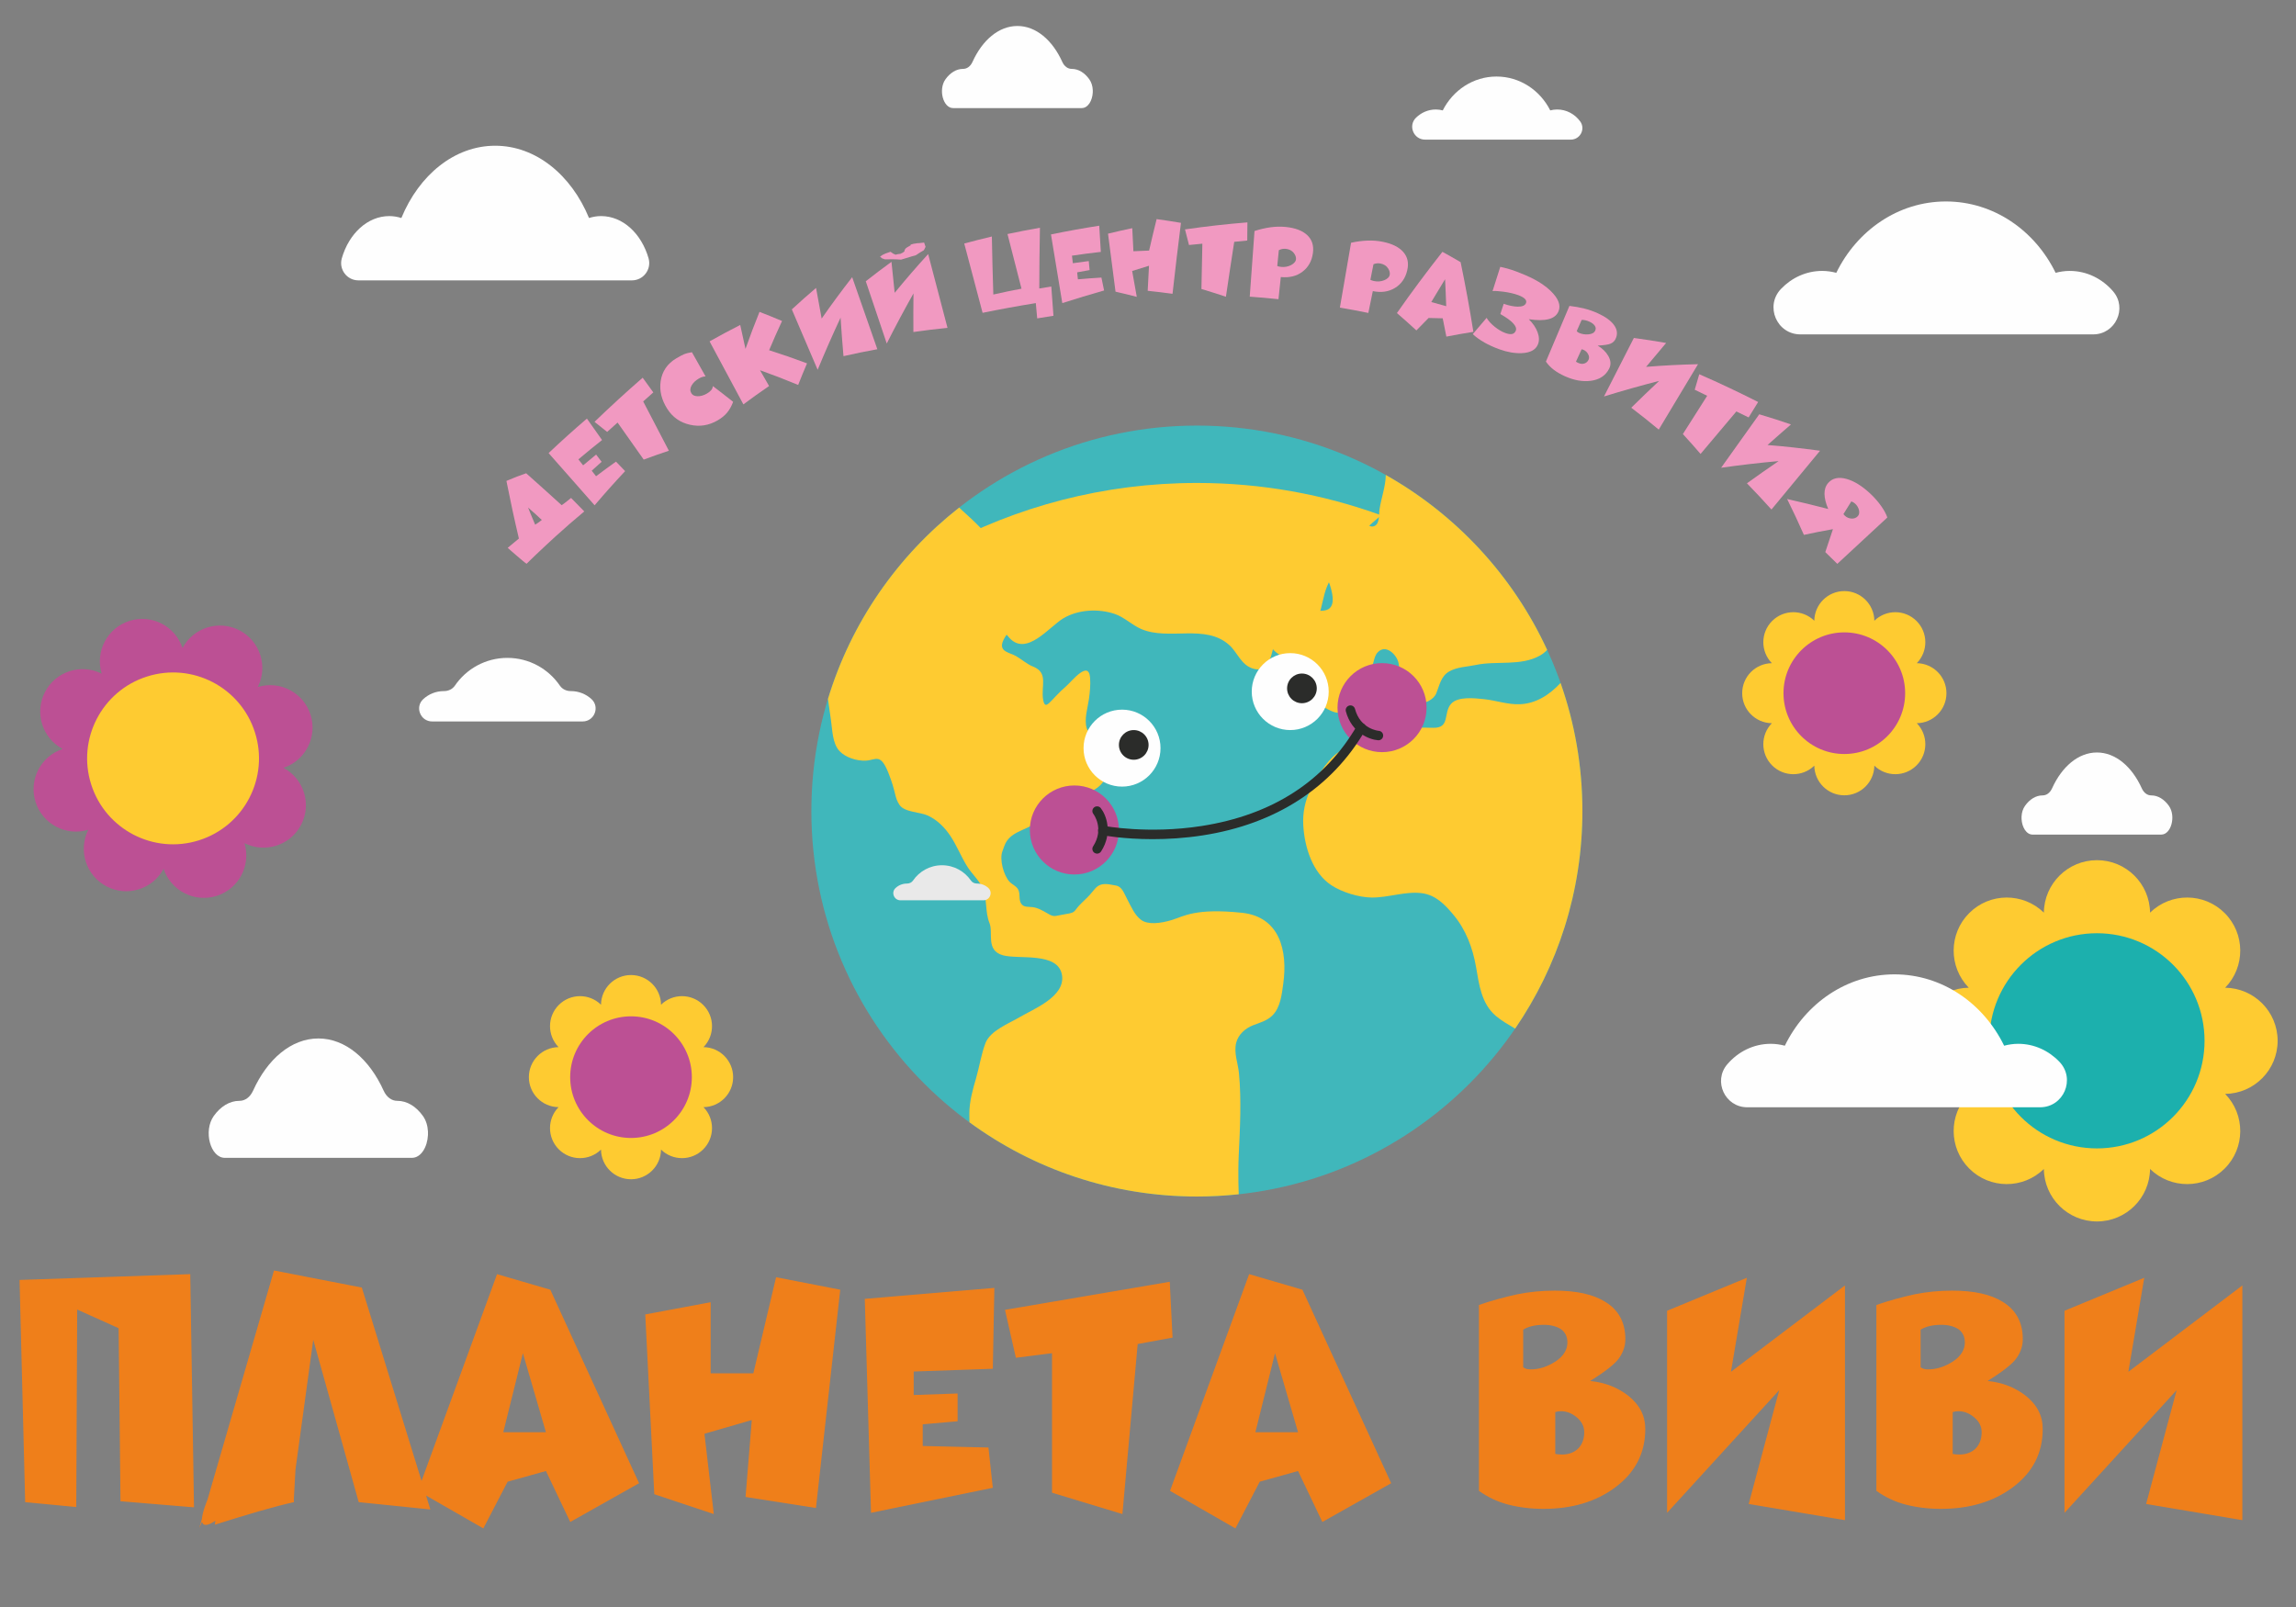 <?xml version="1.0" encoding="UTF-8"?> <svg xmlns="http://www.w3.org/2000/svg" xmlns:xlink="http://www.w3.org/1999/xlink" xmlns:xodm="http://www.corel.com/coreldraw/odm/2003" xml:space="preserve" width="84.667mm" height="59.267mm" style="shape-rendering:geometricPrecision; text-rendering:geometricPrecision; image-rendering:optimizeQuality; fill-rule:evenodd; clip-rule:evenodd" viewBox="0 0 8466.66 5926.66"><rect x="0" y="0" width="8466.66" height="5926.66" fill="#808080" stroke="none"/> <defs> <style type="text/css"> .fil5 {fill:#2B2C2A;fill-rule:nonzero} .fil8 {fill:#1CB0AD;fill-rule:nonzero} .fil1 {fill:#FECB31;fill-rule:nonzero} .fil3 {fill:#FEFEFE;fill-rule:nonzero} .fil4 {fill:#40B7BB;fill-rule:nonzero} .fil2 {fill:#BC5094;fill-rule:nonzero} .fil6 {fill:#E9E9E9;fill-rule:nonzero} .fil7 {fill:#F199C1;fill-rule:nonzero} .fil0 {fill:#EF7F1A;fill-rule:nonzero} </style> </defs> <g id="Слой_x0020_1">  <path class="fil0" d="M7613.02 5579.34l413.51 -452.53 -112.57 419.9 354.92 59.65 0 -865.65 -420.39 318.56 58.57 -346.69 -294.04 121.58 0 745.18zm-143.52 -432.25c-37.92,-29.27 -83.87,-48.4 -140.14,-54.05 56.27,-34.87 91.9,-63.02 106.82,-84.42 14.93,-21.38 22.98,-43.88 22.98,-69.79 0,-60.79 -24.12,-106.93 -73.53,-137.33 -44.79,-28.12 -106.81,-41.65 -187.21,-41.65 -47.1,0 -93.05,4.5 -137.84,13.53 -45.95,10.11 -93.03,22.5 -141.29,39.38l0 685.52c33.32,23.65 68.93,40.54 107.98,50.65 39.05,10.15 82.7,15.78 129.8,15.78 104.52,0 192.96,-25.89 264.19,-78.78 74.64,-55.17 111.4,-127.2 111.4,-216.14 0,-48.4 -20.66,-88.93 -63.16,-122.7zm-267.64 -126.08c-29.86,19.14 -59.73,29.29 -91.89,29.29 -11.5,0 -20.68,-2.28 -27.56,-7.89l0 -138.46c19.52,-12.4 45.94,-18.02 75.81,-18.02 26.4,0 47.1,5.62 63.17,15.75 16.08,11.27 24.11,28.15 24.11,49.55 0,27.02 -14.93,50.65 -43.64,69.78zm83.85 320.83c-14.94,14.61 -35.61,22.49 -59.73,22.49 -10.34,0 -19.53,-1.11 -25.26,-2.23l0 -154.21c6.89,-2.28 13.78,-3.38 20.67,-3.38 21.83,0 41.35,7.87 59.72,23.64 17.24,14.63 26.43,32.61 26.43,54.01 0,23.64 -6.89,43.9 -21.83,59.68zm-1138.19 237.5l413.51 -452.53 -112.56 419.9 354.92 59.65 0 -865.65 -420.41 318.56 58.59 -346.69 -294.05 121.58 0 745.18zm-143.62 -432.25c-37.9,-29.27 -83.85,-48.4 -140.14,-54.05 56.29,-34.87 91.9,-63.02 106.83,-84.42 14.93,-21.38 22.98,-43.88 22.98,-69.79 0,-60.79 -24.13,-106.93 -73.52,-137.33 -44.8,-28.12 -106.81,-41.65 -187.23,-41.65 -47.08,0 -93.03,4.5 -137.83,13.53 -45.95,10.11 -93.05,22.5 -141.28,39.38l0 685.52c33.3,23.65 68.91,40.54 107.98,50.65 39.05,10.15 82.69,15.78 129.79,15.78 104.51,0 192.96,-25.89 264.18,-78.78 74.66,-55.17 111.42,-127.2 111.42,-216.14 0,-48.4 -20.68,-88.93 -63.18,-122.7zm-267.62 -126.08c-29.87,19.14 -59.73,29.29 -91.9,29.29 -11.49,0 -20.68,-2.28 -27.56,-7.89l0 -138.46c19.53,-12.4 45.95,-18.02 75.8,-18.02 26.42,0 47.1,5.62 63.18,15.75 16.07,11.27 24.12,28.15 24.12,49.55 0,27.02 -14.93,50.65 -43.64,69.78zm83.84 320.83c-14.93,14.61 -35.61,22.49 -59.73,22.49 -10.33,0 -19.52,-1.11 -25.27,-2.23l0 -154.21c6.9,-2.28 13.78,-3.38 20.68,-3.38 21.83,0 41.36,7.87 59.73,23.64 17.23,14.63 26.42,32.61 26.42,54.01 0,23.64 -6.9,43.9 -21.83,59.68zm-1017.36 -585.36l-196.42 -57.41 -291.75 799.21 241.21 138.48 89.59 -172.23 141.29 -39.4 89.59 187.98 253.85 -142.96 -327.36 -713.67zm-173.43 525.68l72.35 -291.54 85 291.54 -157.35 0zm-315.75 -554.95l-607.64 103.57 40.2 176.72 133.25 -16.88 0 514.43 259.59 78.79 56.28 -627.01 128.64 -23.6 -10.32 -206.02zm-1124.62 63.05l22.97 789.08 449.12 -92.31 -16.08 -148.58 -242.35 -5.64 0 -79.9 128.64 -11.25 0 -102.45 -161.96 5.62 0 -86.66 291.75 -10.15 5.73 -298.28 -477.82 40.52zm-327.09 -79.92l-83.84 354.57 -157.37 0 0 -262.28 -241.21 45.04 33.3 663 219.4 73.17 -34.46 -296.04 174.59 -50.66 -22.96 283.66 259.58 40.54 89.59 -804.86 -236.62 -46.14zm-832.56 46.14l-196.42 -57.41 -291.77 799.21 241.23 138.48 89.59 -172.23 141.27 -39.4 89.61 187.98 253.84 -142.96 -327.35 -713.67zm-173.45 525.68l72.37 -291.54 84.98 291.54 -157.35 0zm-1121.15 353.47c96.49,-222.89 138.98,-321.94 125.2,-297.18 -127.5,234.14 -149.32,324.21 -65.47,270.18l-2.3 14.61c124.06,-39.4 220.53,-67.54 291.76,-83.3 -3.45,-81.03 -4.59,-79.93 -1.16,3.38l6.89 -123.81 65.49 -478.41 167.69 598.84 264.2 27.03 -252.72 -818.37 -323.91 -63.04 -275.67 950.07zm-19.33 -76.55l-13.8 -860.01 -629.45 21.38 20.69 819.49 188.37 18.02 3.46 -728.31 152.76 68.66 6.89 638.27 271.08 22.5z"></path> <g id="_1522052357888"> <path class="fil1" d="M7177.66 2556.54c0,-60.73 -48.84,-109.94 -109.32,-110.72 42.24,-43.32 41.97,-112.66 -1.01,-155.61 -42.89,-42.9 -112.27,-43.18 -155.52,-0.91 -0.82,-60.54 -50.03,-109.35 -110.7,-109.35 -60.76,0 -109.97,48.81 -110.71,109.35 -43.34,-42.27 -112.71,-41.99 -155.6,0.91 -42.89,42.95 -43.17,112.29 -0.92,155.61 -60.58,0.78 -109.43,49.99 -109.43,110.72 0,60.67 48.85,109.93 109.43,110.66 -42.25,43.32 -41.97,112.65 0.92,155.61 42.89,42.91 112.26,43.19 155.6,0.94 0.74,60.51 49.95,109.37 110.71,109.37 60.67,0 109.88,-48.86 110.7,-109.37 43.25,42.25 112.63,41.97 155.52,-0.94 42.98,-42.96 43.25,-112.29 1.01,-155.61 60.48,-0.73 109.32,-49.99 109.32,-110.66z"></path> <path class="fil2" d="M7025.36 2556.54c0,123.84 -100.44,224.27 -224.25,224.27 -123.9,0 -224.34,-100.43 -224.34,-224.27 0,-123.9 100.44,-224.32 224.34,-224.32 123.81,0 224.25,100.42 224.25,224.32z"></path> <path class="fil2" d="M1145.24 2636.03c-25.95,-81.73 -112.77,-127.17 -194.56,-102.33 38.37,-76.38 8.36,-169.61 -67.77,-209.06 -76.14,-39.47 -169.61,-10.21 -209.9,65.19 -26.88,-81.16 -114.02,-125.86 -195.77,-99.95 -81.72,25.95 -127.15,112.78 -102.29,194.57 -76.41,-38.37 -169.66,-8.36 -209.1,67.78 -39.44,76.12 -10.2,169.6 65.21,209.89 -81.15,26.88 -125.86,114.02 -99.92,195.77 25.91,81.72 112.73,127.16 194.52,102.28 -38.36,76.42 -8.36,169.67 67.77,209.11 76.14,39.45 169.62,10.2 209.91,-65.2 26.87,81.15 114.06,125.85 195.77,99.9 81.71,-25.9 127.15,-112.72 102.32,-194.51 76.37,38.36 169.62,8.35 209.06,-67.77 39.46,-76.15 10.22,-169.62 -65.2,-209.9 81.16,-26.88 125.86,-114.08 99.95,-195.77z"></path> <path class="fil1" d="M940.16 2701.11c52.96,166.8 -39.33,344.87 -206.12,397.84 -166.82,52.94 -344.9,-39.38 -397.86,-206.14 -52.93,-166.8 39.38,-344.93 206.15,-397.83 166.79,-52.97 344.93,39.31 397.83,206.13z"></path> <path class="fil3" d="M2216.51 796.91c-15.34,0 -30.17,2.66 -44.46,7.06 -65.23,-158.36 -195.63,-266.5 -345.98,-266.5 -150.35,0 -280.77,108.14 -346,266.5 -14.26,-4.4 -29.1,-7.06 -44.44,-7.06 -80.5,0 -149.09,64.89 -175.19,155.8 -11.67,40.68 18.88,81.29 61.19,81.29l1008.63 0c42.44,0 73.08,-40.7 61.34,-81.48 -26.11,-90.81 -94.66,-155.61 -175.09,-155.61z"></path> <path class="fil3" d="M5742.03 403.78c-8.8,0 -17.23,1.27 -25.39,3.38 -37.39,-74.22 -112.08,-124.9 -198.22,-124.9 -86.05,0 -160.74,50.68 -198.13,124.9 -8.16,-2.11 -16.68,-3.38 -25.48,-3.38 -28.31,0 -54.07,11.55 -73.22,30.33 -30.06,29.51 -8.8,80.84 33.45,80.84l537.39 0c34.55,0 55.07,-39.32 34.64,-67.18 -19.52,-26.76 -50.32,-43.99 -85.04,-43.99z"></path> <path class="fil3" d="M7632.06 999.13c-17.87,0 -35.19,2.63 -51.87,7.01 -76.24,-156.39 -228.65,-263.14 -404.42,-263.14 -175.67,0 -328.07,106.75 -404.32,263.14 -16.68,-4.38 -34,-7.01 -51.96,-7.01 -59.02,0 -112.63,25.28 -151.85,66.29 -60.39,63.12 -15.86,167.79 71.48,167.79l1079.64 0c82.01,0 126.92,-96.32 73.58,-158.57 -39.77,-46.42 -96.87,-75.51 -160.28,-75.51z"></path> <path class="fil3" d="M2105.38 2548.78c-0.09,0 -0.16,0 -0.26,0 -16.01,0.05 -31.41,-6.82 -40.46,-20.02 -42.21,-61.85 -113.16,-102.46 -193.66,-102.46 -80.5,0 -151.47,40.61 -193.66,102.46 -9.05,13.2 -24.45,20.07 -40.46,20.02 -0.11,0 -0.21,0 -0.31,0 -29.29,0 -55.96,11.28 -75.88,29.68 -31.65,29.25 -10.28,82.27 32.76,82.27l555.06 0c43.08,0 64.41,-53.02 32.8,-82.27 -19.96,-18.4 -46.63,-29.68 -75.93,-29.68z"></path> <path class="fil3" d="M3952.04 254.03c-0.08,0 -0.18,0 -0.27,0 -13.65,0.02 -26.85,-8.83 -34.55,-25.89 -36.11,-79.87 -96.68,-132.32 -165.5,-132.32 -68.83,0 -129.41,52.45 -165.51,132.32 -7.7,17.06 -20.9,25.91 -34.55,25.89 -0.09,0 -0.18,0 -0.27,0 -25.02,0 -47.84,14.52 -64.89,38.33 -27.03,37.74 -8.7,106.25 28.05,106.25l474.34 0c23.46,0 39.36,-27.9 40.78,-57.92l0 -8.63c-0.67,-14.22 -4.71,-28.35 -12.84,-39.7 -16.95,-23.81 -39.77,-38.33 -64.79,-38.33z"></path> <path class="fil4" d="M5835.19 2991.19c0,785.15 -636.45,1421.63 -1421.64,1421.63 -785.1,0 -1421.58,-636.48 -1421.58,-1421.63 0,-785.14 636.48,-1421.6 1421.58,-1421.6 785.19,0 1421.64,636.46 1421.64,1421.6z"></path> <path class="fil1" d="M4413.54 1781.14c-343.17,0 -666.08,87.03 -947.76,240.21 11.92,39.03 42.79,71.62 63.27,106.54 13.97,23.65 22.68,45.33 23.58,72.91 0.89,26.8 -11.01,50.73 15.88,69.67 21.52,15.13 56.74,12.97 81.34,21.03 42.91,14.08 45.85,32.31 72.75,61.43 63.41,68.7 146.41,-41.36 198.42,-72.47 54.83,-32.74 129.37,-36.52 189.19,-16.44 35.36,11.87 63.41,40.66 97.61,55.6 101.83,44.29 237.1,-20.44 325.35,59.47 28.95,26.01 43.81,72.6 85.18,86.02 87.88,28.61 62.13,-114.67 111.2,-141.48 17.16,-9.47 25.61,3.67 42.77,4.94 105.68,8.16 92.62,-98.7 121.57,-166.6 21.39,-50.24 53.92,-95.1 82.49,-141.32 24.46,-39.4 75.32,-85.9 116.69,-120.25 -212,-77.13 -440.77,-119.26 -679.53,-119.26z"></path> <path class="fil1" d="M5678.76 2417.75c10.17,-5.76 18.88,-12.88 26.48,-20.9 -125.64,-272.6 -334.95,-498.59 -595.11,-645.09 -0.47,42.81 -16.69,84.21 -23.1,127.05 -3.03,20.23 2.29,59.29 -25.3,62.91 -12.46,1.65 -24.74,-13.53 -36.37,-16.21 -16.13,-3.76 -28.14,1.94 -43.44,6.49 -16.32,4.89 -34.37,7.42 -50.22,13.46 -16.87,6.4 -25.58,24.74 -42.34,30.72 -31.44,11.23 -101.91,-28.63 -107.96,26.99 -4.03,37.09 39.68,71.63 65.62,90.66 25.75,18.88 45.82,28.61 56.08,60.4 8.16,25.32 23.19,75.58 -4.58,92.37 -16.95,10.28 -48.85,4.18 -67.72,6.06 -63.23,6.23 -114.01,31.52 -139.66,92 -28.41,67.13 55.25,69.62 83.02,114.12 12.38,19.78 42.07,91.56 61.95,113.83 19.79,22.29 59.38,44.57 79.18,51.99 30.98,11.6 87.33,5.66 94.76,-32.96 5.13,-26.51 12.74,-65.31 -9.9,-79.08 9.63,-18.89 34.64,-21.57 48.75,-35.98 18.34,-18.79 14.02,-51.85 31.07,-70.34 29.88,-32.42 69.92,7.8 76.89,37.47 8.88,37.45 -9.35,75.28 -1.38,112.87 12.56,58.84 121.16,48.33 140.77,0.56 12.37,-30.29 17.13,-63 47.47,-80.6 29.05,-16.93 65.8,-17.2 97.96,-24.03 76.89,-16.46 165.79,5.26 237.08,-34.76z"></path> <path class="fil1" d="M5754.64 2518.75c-39.68,42.68 -89.45,76.05 -149.74,78.47 -45.37,1.82 -88.62,-14.26 -133.25,-18.78 -32.99,-3.35 -96.32,-11.11 -121.06,17.67 -29.23,33.95 -1.65,89.87 -66.71,88.05 -45.37,-1.28 -90.73,-1.24 -136.1,2.83 -72.21,6.48 -162.47,48.28 -219.57,92.61 -38.3,29.77 -74.6,90.14 -95.85,133.33 -20.17,40.9 -28.97,84.81 -26.49,130.36 4.49,79.9 33.63,175.69 103.92,221.68 39.41,25.82 100.72,44.47 147.91,45.14 61.4,0.8 125.01,-23.94 185.48,-16.01 51.42,6.7 85.41,42.37 117.03,80.39 45.46,54.75 70.48,121.33 82.75,191.55 11.27,64.82 19.62,135.48 73.13,180.76 21.54,18.28 46.65,32.15 71.12,46.71 156.43,-228.35 247.98,-504.61 247.98,-802.32 0,-165.65 -28.41,-324.62 -80.55,-472.44z"></path> <path class="fil1" d="M4579.52 3366.36c-171.65,-18.12 -214.54,13.23 -257.52,26.41 -42.89,13.21 -89.08,18.16 -113.82,0 -24.74,-18.15 -37.94,-51.15 -51.14,-75.89 -13.19,-24.77 -19.88,-47.86 -42.98,-51.17 -23.09,-3.31 -52.78,-14.84 -75.87,11.56 -23.1,26.4 -13.2,18.13 -47.84,51.15 -34.65,33 -18.15,36.3 -61.03,42.89 -42.89,6.62 -39.59,13.23 -67.64,-3.25 -16.67,-9.82 -35.1,-20.34 -54.7,-22.59 -14.67,-1.69 -31.35,1.42 -40.97,-12.4 -0.28,-0.34 -0.55,-0.68 -0.74,-1.06 -9.62,-15.13 -1.92,-36.43 -11.18,-52.28 -7.42,-12.87 -21.53,-17.36 -31.34,-27.77 -21.53,-22.86 -38.02,-82.63 -26.11,-112.86 9.9,-25.19 11.18,-49.98 65.79,-74.72 79.27,-35.9 156.8,-76.75 229.29,-125.5 34.92,-23.46 79.18,-36.64 87.24,-83.36 6.7,-39.01 16.78,-99.62 -17.77,-128.78 -18.7,-15.78 -45.82,-14.96 -53.89,-41.44 -9.89,-32.29 3.48,-74.08 8.16,-106.52 3.66,-25.95 6.32,-52.8 4.31,-79.01 -5.05,-67.26 -67.08,12.59 -87.15,29.97 -61.13,52.79 -77.53,95.69 -85.87,51.13 -9.07,-49.32 20.89,-99.27 -36.57,-122.09 -23.09,-9.14 -42.07,-26.77 -63.51,-39.07 -23.55,-13.47 -61.94,-15.65 -49.39,-52.19 8.34,-24.11 32.8,-44.84 35.65,-71.09 5.68,-51.51 2.38,-105.52 -1.2,-157.07 -3.2,-45.94 -25.19,-83.87 -52.69,-119.83 -39.22,-51.41 -84.13,-95.36 -132.19,-138.22 -3.17,-2.83 -6.44,-6.07 -9.75,-9.45 -226.86,177.9 -398.22,423.25 -483.97,705.87 3.27,25.34 6.87,50.58 10.79,75.82 5.79,37.15 4.77,87.44 32.12,116.75 22.24,23.75 64.29,36.44 96.24,35.02 37.32,-1.65 53.83,-29.7 83.54,44.53 29.7,74.26 21.44,89.14 41.23,118.83 18.34,27.48 75.98,25.73 104.7,39.25 35.39,16.68 62.77,44.43 84.04,76.82 23.68,36.1 39.1,76.81 62.4,113.14 16.65,26.02 41.2,47.49 54.3,75.67 19.07,41.3 9.17,89.1 26.31,130.78 14.75,36.29 -14.94,100.65 49.49,118.83 57.64,16.26 204.81,-14.16 218.01,73.95 11.73,79.01 -104.84,123.78 -156.89,154.53 -38.86,22.96 -107.59,49.21 -125.28,94.96 -15.94,41.39 -22.17,86.31 -34.55,128.88 -12.44,42.63 -25.09,87.08 -25.09,131.84 0,11.57 0.11,22.02 0.34,31.7 235.08,172.09 525.03,273.79 838.72,273.79 52.23,0 103.65,-2.9 154.33,-8.35 0,-0.83 -3.21,-73.1 0,-143.68 4.67,-99.31 10.26,-203.38 0.91,-302.45 -3.48,-37.03 -19.7,-75.32 -10.26,-112.63 7.79,-30.75 34,-53.6 62.59,-64.63 25.29,-9.75 50.5,-16.07 70.57,-35.67 30.23,-29.56 35,-78.47 40.5,-118.11 16.58,-121.33 -13.01,-246.16 -152.67,-260.94z"></path> <path class="fil3" d="M4279.48 2759.1c0,78.38 -63.51,141.92 -141.86,141.92 -78.35,0 -141.96,-63.54 -141.96,-141.92 0,-78.37 63.61,-141.92 141.96,-141.92 78.35,0 141.86,63.55 141.86,141.92z"></path> <path class="fil2" d="M4126.07 3060.99c0,90.67 -73.59,164.19 -164.22,164.19 -90.73,0 -164.22,-73.52 -164.22,-164.19 0,-90.69 73.49,-164.18 164.22,-164.18 90.63,0 164.22,73.49 164.22,164.18z"></path> <path class="fil2" d="M5260.6 2609.77c0,90.68 -73.5,164.17 -164.22,164.17 -90.73,0 -164.23,-73.49 -164.23,-164.17 0,-90.68 73.5,-164.22 164.23,-164.22 90.72,0 164.22,73.54 164.22,164.22z"></path> <path class="fil5" d="M4250.71 3094.83c-108.79,0 -182.83,-14.12 -187.42,-15 -9.43,-1.85 -15.58,-10.99 -13.74,-20.43 1.83,-9.44 11,-15.64 20.44,-13.75 1.64,0.3 164.86,31.27 361.07,0.64 261.36,-40.83 454.26,-165.65 573.49,-371.02 4.85,-8.34 15.49,-11.17 23.82,-6.31 8.34,4.81 11.18,15.46 6.33,23.79 -123.17,212.18 -330.46,346.39 -599.34,388.12 -67.35,10.45 -130.32,13.96 -184.65,13.96z"></path> <path class="fil5" d="M4045.61 3148.23c-3.3,0 -6.51,-0.91 -9.44,-2.8 -8.06,-5.2 -10.44,-15.99 -5.22,-24.08 42.33,-65.53 1.37,-118.85 1.01,-119.37 -5.96,-7.53 -4.68,-18.5 2.83,-24.46 7.61,-5.97 18.52,-4.65 24.48,2.89 19.79,25.14 45.45,90.85 1,159.82 -3.39,5.2 -8.98,8 -14.66,8z"></path> <path class="fil5" d="M4235.49 2747.28c0,30.19 -24.47,54.7 -54.71,54.7 -30.25,0 -54.71,-24.51 -54.71,-54.7 0,-30.25 24.46,-54.75 54.71,-54.75 30.24,0 54.71,24.5 54.71,54.75z"></path> <path class="fil3" d="M4899.71 2550.63c0,78.38 -63.6,141.9 -141.86,141.9 -78.44,0 -141.96,-63.52 -141.96,-141.9 0,-78.38 63.52,-141.91 141.96,-141.91 78.26,0 141.86,63.53 141.86,141.91z"></path> <path class="fil5" d="M4855.73 2538.78c0,30.23 -24.57,54.7 -54.81,54.7 -30.15,0 -54.71,-24.47 -54.71,-54.7 0,-30.22 24.56,-54.73 54.71,-54.73 30.24,0 54.81,24.51 54.81,54.73z"></path> <path class="fil6" d="M3602.89 3258.6c-0.09,0 -0.19,0 -0.19,0 -8.79,0.02 -17.36,-3.79 -22.3,-11.06 -23.3,-34.08 -62.44,-56.49 -106.84,-56.49 -44.39,0 -83.53,22.41 -106.79,56.49 -4.99,7.27 -13.49,11.08 -22.31,11.06 -0.04,0 -0.11,0 -0.14,0 -16.18,0 -30.88,6.19 -41.87,16.38 -17.46,16.12 -5.69,45.35 18.07,45.35l306.1 0c23.74,0 35.56,-29.23 18.06,-45.35 -10.91,-10.19 -25.67,-16.38 -41.79,-16.38z"></path> <path class="fil5" d="M4966.89 2607.21c2.19,-2.4 5.03,-4.22 8.33,-5.13 9.35,-2.47 18.89,3.04 21.36,12.33 20.16,75.35 87.15,80.88 87.79,80.92 9.53,0.66 16.86,8.99 16.13,18.6 -0.64,9.62 -8.98,16.82 -18.52,16.15 -31.98,-2.23 -97.87,-27.37 -119.03,-106.66 -1.66,-5.94 0.09,-11.97 3.94,-16.21z"></path> <path class="fil7" d="M1998.06 1917.55c-2.41,-2.16 -3.63,-3.21 -6.03,-5.37 -4.05,-4.01 -8.86,-8.53 -14.38,-13.48 -5.5,-4.94 -11.12,-9.94 -16.85,-14.93 -5.75,-4.99 -10.24,-9 -13.45,-12.07 1.09,3.54 3.17,8.83 6.18,15.78 3.06,6.99 6.04,14.06 8.81,21.17 3.26,8.2 6.97,17 11.18,26.43 3.34,-2.12 7.67,-5.04 13.05,-8.77 5.31,-3.72 9.18,-6.63 11.49,-8.76zm156.58 -31.44c-35.91,29.89 -71.38,60.67 -105.89,92.04 -13.08,11.96 -25.94,23.89 -38.53,35.57 -12.53,11.68 -23.75,22.29 -33.69,31.72 -9.91,9.42 -18.05,17.33 -24.51,23.69 -4.04,4.01 -6.07,5.99 -10.08,10.05 -3.82,-2.47 -8.85,-6.29 -15.13,-11.56 -6.26,-5.28 -12.81,-10.89 -19.74,-16.76 -6.88,-5.9 -13.52,-11.6 -19.84,-17.16 -6.35,-5.52 -11.35,-9.9 -15.02,-13.15 4.13,-3.48 8.47,-7.22 13.05,-10.98 3.76,-3.15 8.19,-6.78 13.09,-10.88 4.86,-4.15 9.95,-8.3 15.12,-12.54 -16.67,-70.57 -31.94,-141.3 -45.98,-212.5 13.19,-5.74 26.11,-11.06 38.69,-15.92 12.57,-4.86 23.94,-8.96 34.11,-12.35 43.92,39.03 87.55,78.27 131,117.79 2.78,-1.78 6.16,-4.24 10.12,-7.35 4.01,-3.1 7.88,-6.08 11.55,-8.96 4.14,-3.19 8.43,-6.73 12.91,-10.45 19.51,19.83 29.26,29.79 48.77,49.7z"></path> <path class="fil7" d="M2164.26 1543.8c22.32,31.62 33.53,47.45 55.87,79.07 -35.23,27.94 -52.72,42.18 -87.25,71.33 6.96,8.77 10.45,13.19 17.43,21.96 19.03,-16.02 28.64,-23.93 47.91,-39.64 8.1,10.68 12.16,15.95 20.31,26.6 -14.7,13.04 -22.01,19.59 -36.52,32.83 6.42,8.15 9.62,12.26 15.97,20.4 29.22,-21.99 43.92,-32.78 73.56,-53.94 13.47,14.04 20.22,21.05 33.65,35.09 -38.55,41.1 -76.06,83.14 -112.52,126.06 -56.41,-64.32 -112.95,-128.5 -169.64,-192.59 45.99,-43.57 93.06,-85.99 141.23,-127.17z"></path> <path class="fil7" d="M2409.14 1447.16c-15,13.24 -22.49,19.94 -37.32,33.36 31.33,60.72 62.89,121.33 94.7,181.75 -37.09,12.46 -55.65,19.03 -92.73,32.75 -32.14,-45.53 -64.28,-91.05 -96.4,-136.62 -15.51,13.67 -23.18,20.54 -38.46,34.46 -18.6,-14.95 -27.89,-22.34 -46.65,-37.12 57.92,-55.85 117.01,-109.94 177.64,-162.76 15.69,21.67 23.57,32.5 39.22,54.18z"></path> <path class="fil7" d="M2703.48 1481.98c-5.88,15.75 -13.29,28.98 -22.14,39.73 -8.91,10.74 -20.49,20.21 -34.86,28.55 -32.67,18.95 -66.41,24.36 -102.21,16.2 -35.82,-8.06 -63.94,-27.42 -83.87,-58.95 -21.02,-33.2 -29.26,-67.03 -24.18,-101.45 5.37,-36.57 24.74,-65.18 57.82,-84.56 13.32,-7.81 23.03,-12.94 29.17,-15.47 6.07,-2.55 15.5,-4.93 28.27,-7.08 20.16,35.73 30.25,53.6 50.36,89.3 -7.58,0.06 -15.83,2.61 -24.63,7.7 -12.02,6.88 -21.02,15.49 -26.87,25.68 -5.88,10.22 -6.18,19.73 -0.94,28.56 4.24,7.2 11.92,10.86 22.99,11.1 11.07,0.29 22.44,-2.96 34.26,-9.75 6.14,-3.53 11.17,-7.45 15.12,-11.74 3.97,-4.28 6.33,-9.61 7.08,-15.92 30.15,23 45.09,34.65 74.63,58.1z"></path> <path class="fil7" d="M2975.98 1340.05c-13.53,31.79 -20.04,47.7 -32.66,79.59 -46.32,-19.26 -93.34,-37.41 -140.65,-54.24 13.39,23.28 20.07,34.93 33.36,58.24 -38.36,26.44 -57.3,40.02 -94.76,67.72 -41.51,-77.48 -83.07,-154.91 -124.63,-232.36 44.81,-25.06 67.43,-37.15 112.99,-60.56 7.58,35.39 11.46,53.05 19.42,88.28 16.17,-45.85 33.41,-91.46 51.65,-136.52 33.58,13.06 50.22,19.81 83.16,33.65 -19.89,42.99 -29.4,64.54 -47.64,107.74 46.93,14.92 93.67,31.13 139.76,48.46z"></path> <path class="fil7" d="M2919.9 1141.07c35.06,-32.16 52.92,-48.02 89.33,-79.2 8.02,45.27 12.18,67.87 20.7,113.02 36.08,-51.88 73.59,-102.76 112.52,-152.56 30.9,88.55 61.81,177.08 92.8,265.62 -49.93,9.23 -74.89,14.32 -124.85,25.54 -4.14,-47.3 -7.72,-94.7 -10.73,-142.06 -29.69,63.57 -57.78,127.52 -84.53,192.37 -31.72,-74.23 -63.48,-148.48 -95.24,-222.73z"></path> <path class="fil7" d="M3264.84 935.15c7.56,-2.7 11.4,-4.02 18.95,-6.68 4.23,2.91 6.41,4.37 10.52,7.29 3.45,1.44 5.24,2.18 8.58,3.64 2.68,-0.79 3.97,-1.17 6.66,-1.96 4.1,-0.52 6.02,-0.77 10.12,-1.28 0.38,-0.1 0.51,-0.14 0.9,-0.24 3.19,-1.64 4.85,-2.43 8.19,-4.05 2.44,-1.76 3.71,-2.63 6.15,-4.38 0.25,-1.86 0.38,-2.79 0.64,-4.64 1.41,-2.4 2.05,-3.6 3.46,-6 2.04,-1.62 3.07,-2.44 5.12,-4.05 5.76,-3.32 8.58,-4.96 14.34,-8.26 -0.25,-0.69 -0.25,-1.03 -0.5,-1.71 0,-0.29 -0.13,-0.43 -0.13,-0.69 4.61,-1.31 6.91,-1.94 11.65,-3.22 1.92,-0.25 2.95,-0.38 5,-0.63 3.58,-0.6 5.38,-0.91 8.97,-1.5 1.27,0.03 1.92,0.04 3.19,0.07 8.47,-0.93 12.69,-1.39 21.14,-2.27 1.93,5.98 2.95,8.96 5,14.93 0.12,0.34 0.12,0.5 0.25,0.86 -2.18,4.33 -3.32,6.5 -5.37,10.85 -0.65,0.83 -1.03,1.26 -1.67,2.09 -5.38,3.1 -7.94,4.65 -13.19,7.78 -6.41,4.15 -9.48,6.24 -15.89,10.4 -0.25,0.1 -0.51,0.14 -0.77,0.23 -5.37,1.48 -8.06,2.22 -13.45,3.72 -16,4.76 -23.95,7.18 -39.96,12.12 -7.56,-0.52 -11.4,-0.78 -19.09,-1.27 -7.94,-0.05 -11.78,-0.05 -19.73,-0.05 -8.32,0.05 -12.55,0.09 -20.87,0.2 -4.23,-1.49 -6.28,-2.23 -10.37,-3.71 -2.95,-2.52 -4.49,-3.78 -7.44,-6.3 3.84,-2.6 5.76,-3.92 9.49,-6.51 4.09,-1.91 6.14,-2.88 10.11,-4.78zm-72.17 102.09c37.33,-29.15 56.16,-43.47 94.72,-71.62 4.48,45.77 6.79,68.62 11.78,114.27 39.84,-48.76 81.08,-96.39 123.48,-142.86 23.82,90.72 47.65,181.42 71.35,272.14 -50.22,5.15 -75.32,8.21 -125.79,15.32 -0.38,-47.45 -0.25,-94.94 0.39,-142.39 -34.34,60.92 -67.13,122.33 -98.63,184.74 -25.88,-76.53 -51.63,-153.07 -77.3,-229.6z"></path> <path class="fil7" d="M3834.85 839.92c-1.53,74.67 -2.3,149.35 -2.43,224.03 17.8,-2.98 26.64,-4.41 44.32,-7.19 3.07,43.15 4.74,64.72 7.94,107.84 -23.95,3.61 -35.99,5.53 -59.94,9.57 -2.06,-22.54 -3.08,-33.79 -5.13,-56.33 -65.84,10.58 -131.04,22.51 -196.24,35.87 -22.41,-85.27 -44.96,-170.45 -67.63,-255.61 40.48,-10.91 60.97,-16.07 101.83,-25.83 1.28,71.34 3.07,142.65 5.38,213.97 41.38,-9.3 62.26,-13.61 103.89,-21.62 -17.04,-67.23 -34.2,-134.39 -51.62,-201.52 47.78,-10.06 71.6,-14.69 119.63,-23.18z"></path> <path class="fil7" d="M4053.51 832.39c2.3,38.66 3.59,57.99 5.89,96.63 -42.66,4.92 -63.91,7.7 -106.45,13.9 1.28,11.14 1.92,16.72 3.21,27.86 23.44,-3.38 35.22,-4.98 58.67,-7.96 1.27,13.29 1.91,19.94 3.19,33.24 -18.44,3.23 -27.53,4.89 -45.98,8.35 1.16,10.3 1.8,15.44 2.82,25.74 34.71,-3.03 52,-4.31 86.72,-6.48 3.97,19.02 5.89,28.54 9.86,47.57 -51.75,14.76 -102.86,30.24 -154.1,46.58 -13.83,-84.43 -27.66,-168.82 -41.76,-253.21 58.93,-12.19 118.36,-22.94 177.93,-32.22z"></path> <path class="fil7" d="M4354.91 821.85c-11.01,87.17 -21.4,174.37 -31.13,261.67 -36.5,-4.9 -54.82,-7.11 -91.58,-11.05 1.92,-36.95 2.81,-55.44 4.86,-92.4 -24.97,7.51 -37.4,11.38 -62.12,19.34 6.92,38.12 10.37,57.19 17.04,95.34 -31.13,-7.98 -46.76,-11.81 -78.39,-19.08 -8.97,-71.34 -18.33,-142.66 -27.68,-213.95 35.48,-8.53 53.42,-12.58 89.42,-20.24 1.66,34.02 2.55,51.05 4.22,85.08 23.18,-1.17 34.72,-1.65 57.9,-2.44 10.63,-46.47 16.27,-69.67 27.67,-116.05 35.99,5.07 54.05,7.83 89.79,13.78z"></path> <path class="fil7" d="M4599.31 887.05c-19.34,1.81 -28.95,2.76 -48.04,4.84 -10.5,67.47 -20.74,134.97 -30.61,202.52 -35.87,-11.91 -53.92,-17.63 -90.31,-28.58 1.16,-55.73 2.31,-111.43 3.47,-167.14 -19.73,1.81 -29.6,2.79 -49.32,4.87 -5.76,-23.04 -8.71,-34.56 -14.73,-57.59 76.47,-10.89 153.2,-19.81 230.18,-25.83 -0.26,26.76 -0.39,40.13 -0.64,66.91z"></path> <path class="fil7" d="M4779.15 955.3c0.52,-7.36 -2.69,-15.23 -8.19,-22.35 -6.92,-8.8 -16.79,-13.93 -29.47,-15.27 -8.97,-0.95 -17.68,0.75 -25.74,5.09 -2.31,23.31 -3.46,34.98 -5.76,58.31 3.84,1.57 8.71,2.64 14.47,3.23 12.93,1.33 24.98,-0.84 36.25,-6.59 11.14,-5.77 17.8,-13.64 18.44,-22.42zm62.39 -22.4c-4.11,30.21 -17.3,53.26 -39.08,69.49 -21.9,16.22 -48.16,22.54 -79.41,19.31 -3.46,32.68 -5.13,49.02 -8.58,81.72 -42.4,-4.39 -63.54,-6.25 -105.94,-9.32 5.76,-80.7 11.66,-161.39 17.55,-242.1 19.6,-6.45 39.33,-11.02 58.79,-13.75 19.47,-2.7 38.69,-3.07 57.39,-1.13 34.33,3.56 60.2,13.48 77.37,29.18 18.44,16.82 25.62,39.1 21.91,66.6z"></path> <path class="fil7" d="M5124.87 1013.08c1.16,-7.29 -1.15,-15.43 -6.02,-23.05 -6.02,-9.45 -15.37,-15.52 -27.79,-18.08 -9.1,-1.84 -17.81,-1 -26.26,2.55 -4.61,22.98 -6.92,34.47 -11.4,57.45 3.58,1.94 8.32,3.48 13.96,4.65 12.81,2.59 25.1,1.6 36.89,-3.03 11.66,-4.62 19.21,-11.81 20.62,-20.49zm64.43 -16.17c-6.91,29.68 -22.41,51.32 -45.85,65.33 -23.31,13.99 -50.21,17.71 -81.08,11.41 -6.54,32.21 -9.87,48.3 -16.53,80.5 -41.76,-8.51 -62.77,-12.45 -104.91,-19.64 13.84,-79.74 27.55,-159.49 41.25,-239.23 20.23,-4.51 40.22,-7.14 59.94,-7.93 19.73,-0.79 38.94,0.72 57.39,4.49 33.94,6.89 58.79,19.32 74.42,36.63 16.78,18.58 21.78,41.43 15.37,68.44z"></path> <path class="fil7" d="M5333.02 1129.26c-1.41,-39.79 -2.18,-59.7 -4.23,-99.56 -20.61,33.59 -30.74,50.43 -50.84,84.24 22.02,5.95 33.04,9 55.07,15.32zm100.18 94.57c-40.23,6.44 -60.21,9.98 -99.66,17.61 -5.13,-27.01 -7.81,-40.52 -13.46,-67.54 -20.87,-0.65 -31.25,-0.89 -52,-1.2 -18.32,18.23 -27.28,27.4 -45.08,45.86 -28.19,-25.89 -42.53,-38.69 -71.74,-63.97 53.67,-76.9 109.77,-152.16 167.8,-225.83 27.15,14.99 40.48,22.6 67.12,38.11 17.68,85.36 33.31,170.87 47.02,256.96z"></path> <path class="fil7" d="M5481.99 1172.26c6.66,11.28 16.79,22.41 30.24,33.16 13.19,10.53 26.13,18.14 39.07,22.79 20.61,7.47 33.3,4.59 38.42,-8.9 5.77,-15.41 -12.94,-36.2 -57.13,-61.07 5,-15.16 7.43,-22.74 12.43,-37.88 19.34,6.76 36.5,10.32 51.36,10.57 17.04,0.29 27.42,-4.15 31,-13.51 3.97,-10.82 -6.02,-20.79 -30.1,-29.5 -14.73,-5.3 -32.79,-9.4 -54.06,-12.23 -18.7,-2.5 -31.89,-3.21 -39.32,-2.15 11.4,-35.75 17.04,-53.64 28.43,-89.4 15.63,3.18 36.39,8.47 59.57,17.29 43.93,16.76 89.92,36.72 125.53,70.77 29.21,27.98 39.07,53.44 29.71,75.77 -12.03,29.41 -48.66,38.29 -109.64,29.28 15.62,15.38 26.38,31.52 32.41,47.91 6.15,16.82 6.66,31.75 1.41,44.66 -8.33,20.64 -28.57,31.33 -60.33,32.56 -26.01,1.02 -53.16,-3.8 -81.86,-14.2 -40.73,-14.73 -73.4,-33.11 -98.24,-55.9 20.24,-24.13 30.48,-36.14 51.1,-60.02z"></path> <path class="fil7" d="M5857.95 1326.64c2.82,-6.15 2.43,-12.89 -1.54,-20.22 -3.85,-7.32 -9.35,-12.7 -16.65,-16.03 -2.31,-1.05 -4.75,-1.79 -7.43,-2.24 -8.46,18.27 -12.56,27.4 -20.88,45.66 1.92,1.41 4.48,2.89 8.07,4.49 8.07,3.76 15.75,4.54 22.8,2.33 7.05,-2.23 12.29,-6.87 15.63,-13.99zm24.47 -107.26c2.94,-6.38 2.43,-12.47 -1.67,-18.26 -4.11,-5.81 -10.51,-10.75 -19.48,-14.79 -10.63,-4.79 -20.23,-6.93 -28.81,-6.42 -7.3,16.47 -11.02,24.69 -18.19,41.17 1.66,2.59 4.61,4.78 8.45,6.54 10.76,4.79 22.42,6.59 35.1,5.42 12.68,-1.15 20.87,-5.66 24.6,-13.66zm51.61 139.86c-12.81,25.91 -35.48,40.81 -67.24,45.1 -30.62,4.13 -62.64,-1.7 -96.84,-17.12 -15.37,-6.97 -28.83,-14.76 -40.23,-23.43 -11.39,-8.7 -21.13,-18.76 -29.07,-30.27 28.82,-68.45 57.77,-136.93 86.72,-205.39 19.08,2.23 37.14,5.47 54.31,9.7 17.16,4.23 34.07,10.09 50.34,17.56 28.18,12.84 48.03,27.27 59.43,42.84 12.68,17.14 14.48,34.68 5.77,52.44 -3.59,7.37 -9.61,12.9 -17.8,16.63 -8.33,3.72 -24.34,6.03 -47.91,7.24 17.93,10.74 31.12,23.75 39.45,38.66 9.22,16.5 10.25,31.88 3.07,46.04z"></path> <path class="fil7" d="M6024.98 1246.4c47.39,6.51 71.22,10.18 118.99,18.46 -29.84,35.07 -44.57,52.71 -73.9,88.13 63.79,-5.21 127.58,-8.49 191.5,-9.85 -48.29,80.37 -96.58,160.8 -144.87,241.2 -39.84,-33.04 -60.21,-49.16 -101.33,-80.69 33.82,-33.39 68.15,-66.39 102.86,-98.9 -68.4,17.53 -136.04,36.57 -203.41,57.45 36.63,-71.96 73.4,-143.88 110.16,-215.8z"></path> <path class="fil7" d="M6448.2 1539.48c-18.06,-8.96 -27.16,-13.39 -45.22,-22.06 -44.19,52.01 -88.26,104.28 -132.06,156.72 -25.62,-29.7 -38.69,-44.34 -65.2,-73.33 29.97,-47.07 59.82,-94.08 89.66,-141.16 -18.31,-9.05 -27.53,-13.52 -45.98,-22.3 6.79,-22.8 10.12,-34.25 16.78,-57.15 73.52,31.81 145.64,66.3 217.12,102.35 -13.97,22.76 -21.01,34.15 -35.1,56.93z"></path> <path class="fil7" d="M6487.4 1527.92c46.74,14 70.06,21.44 116.94,37.38 -34.84,30.14 -52,45.31 -86.46,75.91 64.81,4.99 129.25,12.57 193.67,21.09 -59.68,72.28 -119.5,144.57 -179.2,216.85 -29.45,-32.84 -59.69,-65.16 -90.43,-96.74 38.56,-27.79 77.62,-55.13 116.95,-81.93 -70.97,6.4 -141.54,14.56 -212.12,24.58 46.88,-65.72 93.76,-131.45 140.65,-197.14z"></path> <path class="fil7" d="M6850.67 1903.79c4.99,-5.23 6.53,-12.48 4.61,-21.8 -2.05,-9.35 -6.79,-17.5 -14.23,-24.41 -3.97,-3.78 -8.71,-6.57 -14.21,-8.35 -11.53,18.81 -17.29,28.13 -29.08,46.84 2.31,2.78 3.97,4.67 5,5.65 7.05,6.6 15.24,10.18 24.6,10.75 9.47,0.56 17.29,-2.28 23.31,-8.68zm-109.01 -26.67c-8.71,-20.44 -13.32,-38.79 -13.71,-55.21 -0.26,-16.4 4.23,-30.03 13.58,-40.77 15.76,-18.05 38.68,-23.18 68.53,-14.65 27.93,7.96 57.51,26.34 88.12,55.32 14.74,13.9 27.42,28.56 38.44,43.95 10.88,15.37 18.57,29.64 23.05,42.75 -61.62,56.87 -123.1,113.83 -184.46,170.96 -17.54,-17.55 -26.51,-26.22 -44.31,-43.32 11.52,-33.69 17.17,-50.6 28.18,-84.63 -43.17,7.77 -64.69,12.02 -107.08,21.11 -19.6,-44.52 -40.23,-88.72 -61.87,-132.26 50.85,11.46 101.06,23.66 151.53,36.75z"></path> <path class="fil1" d="M8398.94 3838.55c0,-107.39 -86.43,-194.45 -193.53,-195.8 74.73,-76.68 74.31,-199.37 -1.68,-275.26 -75.86,-75.95 -198.58,-76.42 -275.29,-1.68 -1.26,-107.06 -88.38,-193.46 -195.76,-193.46 -107.39,0 -194.51,86.4 -195.77,193.46 -76.7,-74.74 -199.44,-74.27 -275.3,1.68 -75.99,75.89 -76.41,198.58 -1.68,275.26 -107.1,1.35 -193.51,88.41 -193.51,195.8 0,107.37 86.41,194.44 193.51,195.79 -74.73,76.68 -74.31,199.38 1.68,275.26 75.86,75.97 198.6,76.43 275.3,1.67 1.26,107.07 88.38,193.46 195.77,193.46 107.38,0 194.5,-86.39 195.76,-193.46 76.71,74.76 199.43,74.3 275.29,-1.67 75.99,-75.88 76.41,-198.58 1.68,-275.26 107.1,-1.35 193.53,-88.42 193.53,-195.79z"></path> <path class="fil8" d="M8129.42 3838.55c0,219.13 -177.62,396.78 -396.74,396.78 -219.14,0 -396.76,-177.65 -396.76,-396.78 0,-219.15 177.62,-396.77 396.76,-396.77 219.12,0 396.74,177.62 396.74,396.77z"></path> <path class="fil3" d="M6529.79 3849.58c17.88,0 35.2,2.62 51.88,7 76.24,-156.38 228.64,-263.14 404.42,-263.14 175.67,0 328.07,106.76 404.32,263.14 16.67,-4.38 34,-7 51.96,-7 59.02,0 112.63,25.27 151.85,66.3 60.39,63.11 15.86,167.78 -71.48,167.78l-1079.64 0c-82.01,0 -126.92,-96.32 -73.59,-158.56 39.78,-46.43 96.87,-75.52 160.28,-75.52z"></path> <path class="fil3" d="M1465.29 4059.91c-0.13,0 -0.27,0 -0.4,0 -19.85,0.05 -39.04,-12.85 -50.24,-37.64 -52.5,-116.14 -140.57,-192.4 -240.65,-192.4 -100.08,0 -188.16,76.26 -240.66,192.4 -11.19,24.79 -30.39,37.69 -50.23,37.64 -0.15,0 -0.27,0 -0.4,0 -36.38,0 -69.56,21.13 -94.35,55.72 -39.32,54.91 -12.66,154.52 40.77,154.52l689.73 0c34.11,0 57.24,-40.59 59.3,-84.22l0 -12.56c-0.97,-20.68 -6.84,-41.22 -18.66,-57.74 -24.65,-34.59 -57.83,-55.72 -94.21,-55.72z"></path> <path class="fil3" d="M7532.26 2933.43c0.09,0 0.18,0 0.27,0 13.65,0.01 26.85,-8.84 34.55,-25.89 36.11,-79.88 96.68,-132.34 165.5,-132.34 68.83,0 129.41,52.46 165.51,132.34 7.7,17.05 20.9,25.9 34.55,25.89 0.1,0 0.18,0 0.27,0 25.02,0 47.84,14.51 64.89,38.32 27.03,37.74 8.7,106.25 -28.04,106.25l-474.35 0c-23.45,0 -39.36,-27.9 -40.78,-57.92l0 -8.63c0.67,-14.22 4.71,-28.35 12.84,-39.7 16.95,-23.81 39.77,-38.32 64.79,-38.32z"></path> <path class="fil1" d="M2703.49 3972.56c0,-60.73 -48.84,-109.94 -109.32,-110.72 42.24,-43.32 41.97,-112.66 -1.01,-155.61 -42.89,-42.9 -112.27,-43.18 -155.52,-0.91 -0.82,-60.54 -50.03,-109.35 -110.7,-109.35 -60.76,0 -109.97,48.81 -110.7,109.35 -43.35,-42.27 -112.72,-41.99 -155.61,0.91 -42.89,42.95 -43.16,112.29 -0.92,155.61 -60.58,0.78 -109.42,49.99 -109.42,110.72 0,60.67 48.84,109.93 109.42,110.66 -42.24,43.32 -41.97,112.65 0.92,155.61 42.89,42.91 112.26,43.19 155.61,0.94 0.73,60.51 49.94,109.37 110.7,109.37 60.67,0 109.88,-48.86 110.7,-109.37 43.25,42.25 112.63,41.97 155.52,-0.94 42.98,-42.96 43.25,-112.29 1.01,-155.61 60.48,-0.73 109.32,-49.99 109.32,-110.66z"></path> <path class="fil2" d="M2551.19 3972.56c0,123.84 -100.44,224.27 -224.25,224.27 -123.9,0 -224.34,-100.43 -224.34,-224.27 0,-123.9 100.44,-224.32 224.34,-224.32 123.81,0 224.25,100.42 224.25,224.32z"></path> </g> </g> </svg> 